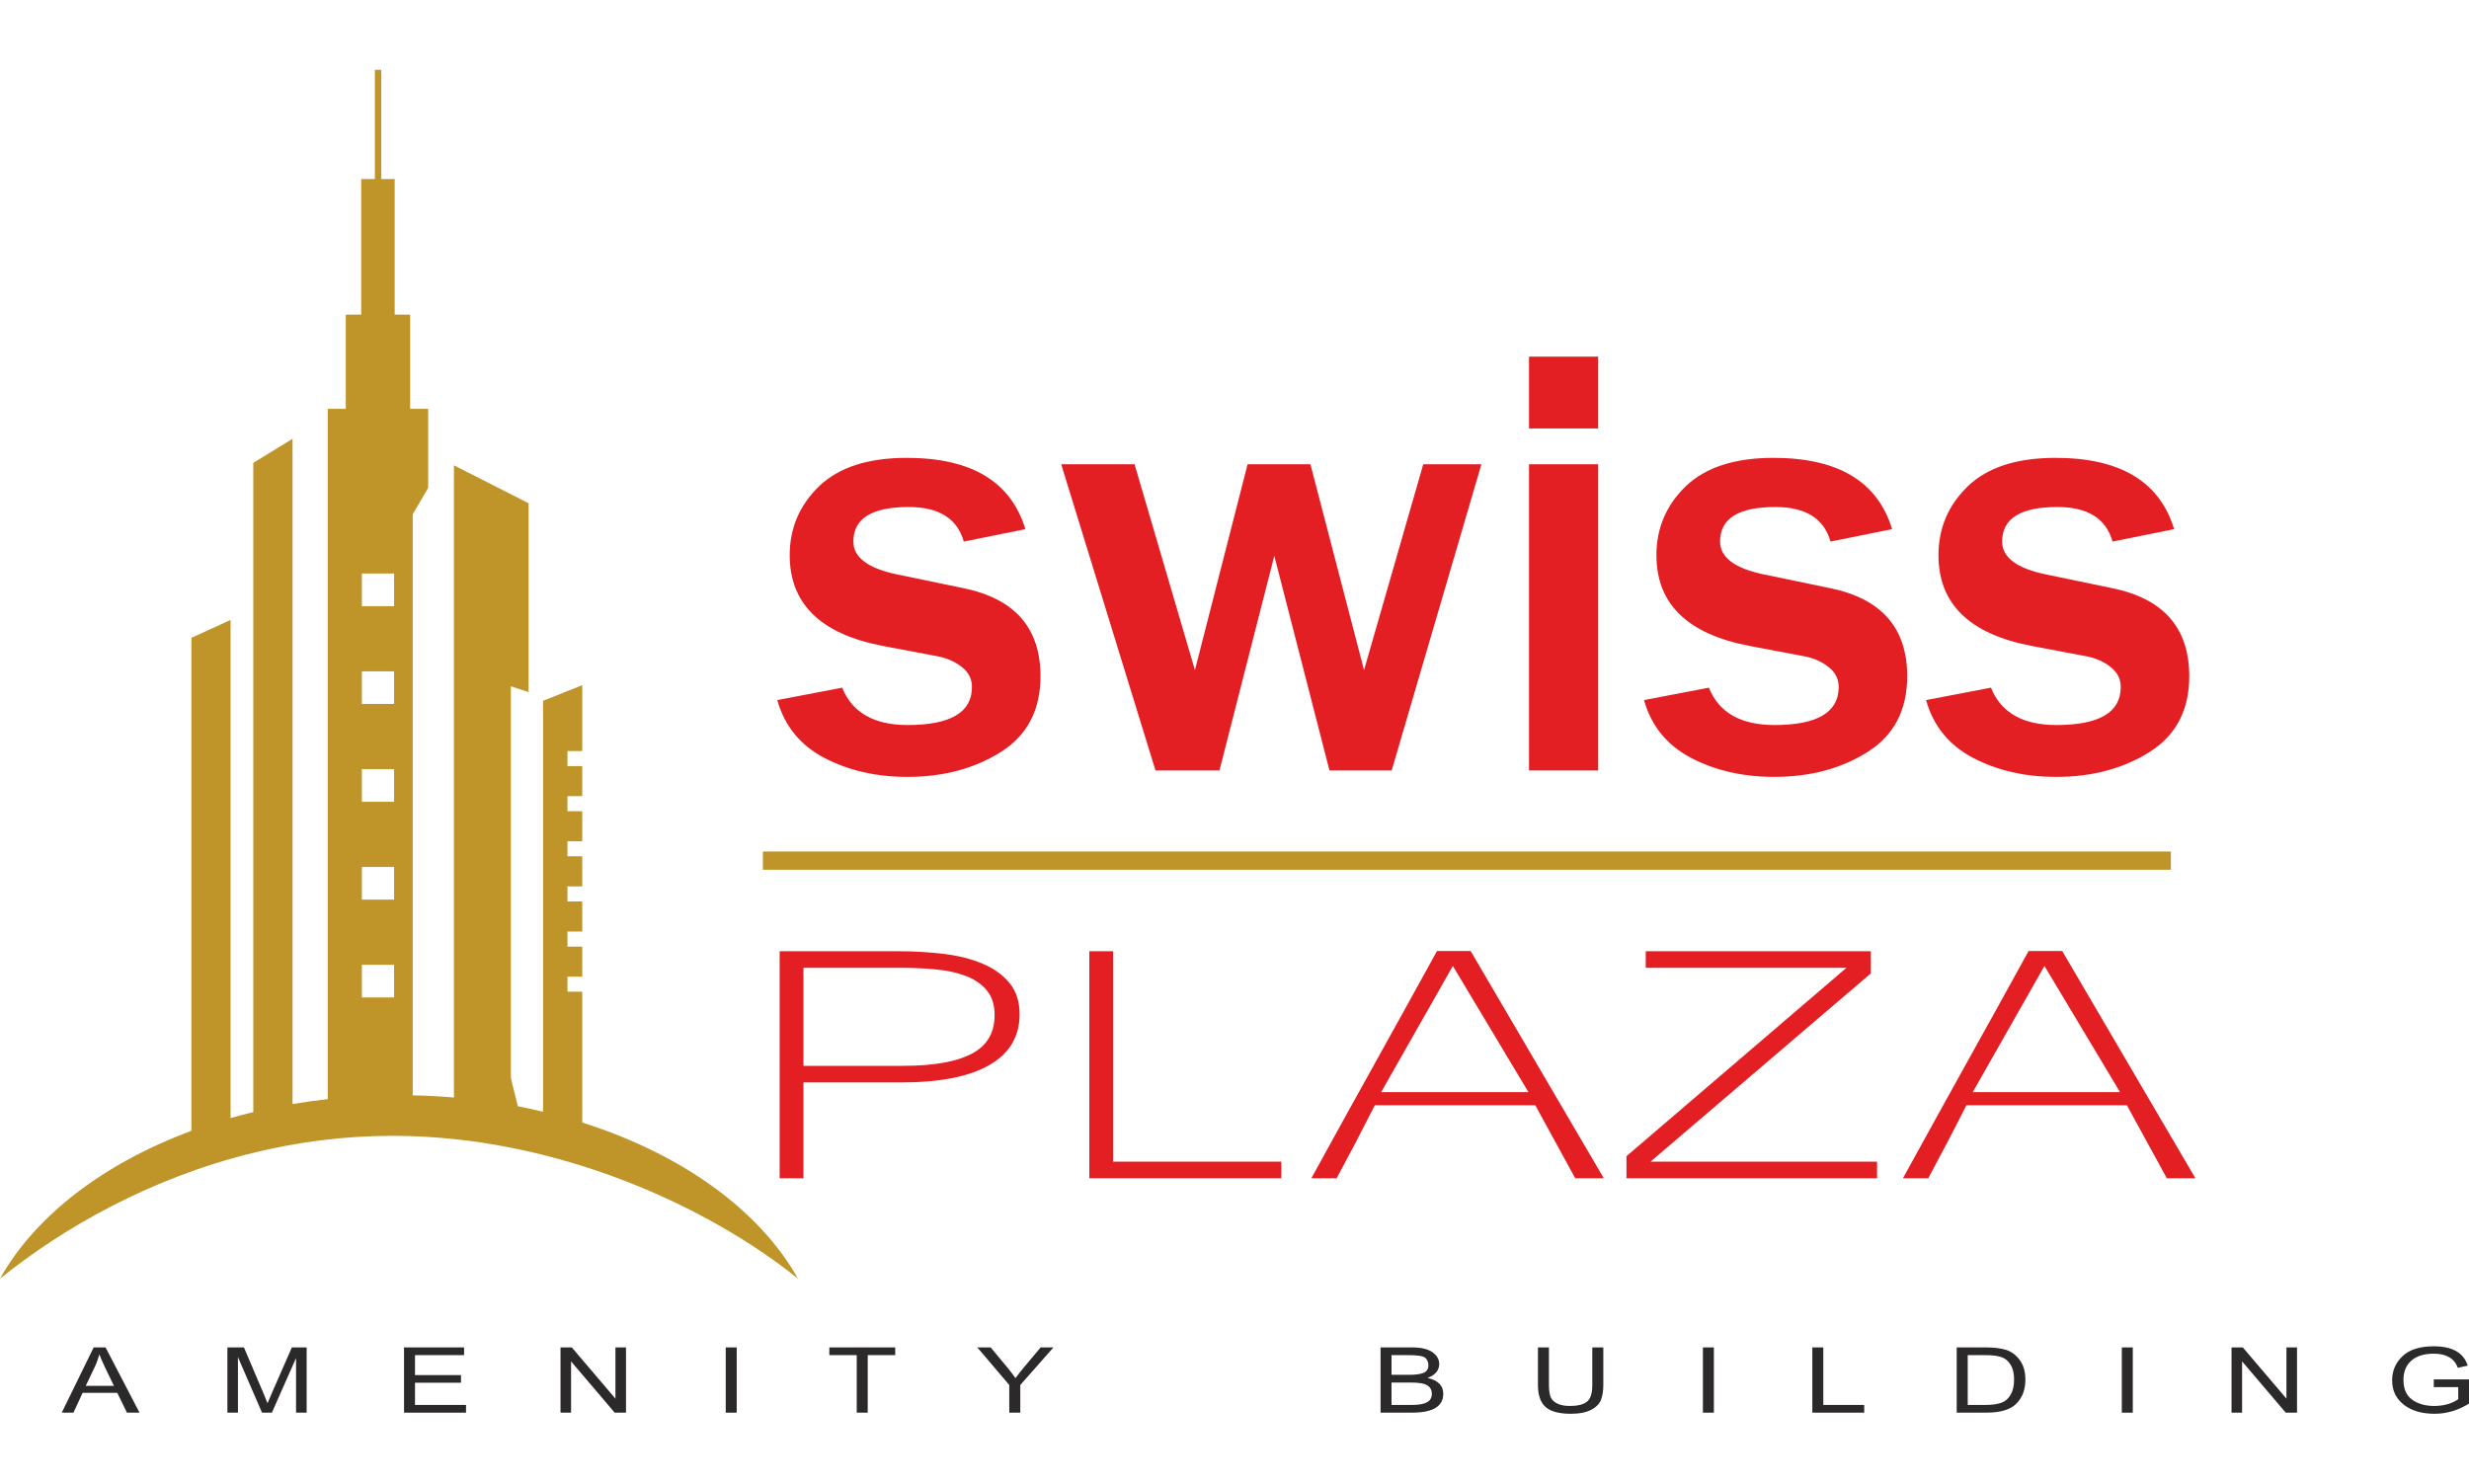 <?xml version="1.0" encoding="utf-8"?>
<!-- Generator: Adobe Illustrator 16.0.0, SVG Export Plug-In . SVG Version: 6.00 Build 0)  -->
<!DOCTYPE svg PUBLIC "-//W3C//DTD SVG 1.1//EN" "http://www.w3.org/Graphics/SVG/1.1/DTD/svg11.dtd">
<svg version="1.1" id="Layer_1" xmlns="http://www.w3.org/2000/svg" xmlns:xlink="http://www.w3.org/1999/xlink" x="0px" y="0px"
	 width="193px" height="116px" viewBox="0 0 193 116" enable-background="new 0 0 193 116" xml:space="preserve">
<g>
	<path fill-rule="evenodd" clip-rule="evenodd" fill="#BF9429" d="M28.286,44.844h2.52v2.55h-2.52V44.844z M28.286,52.491h2.52v2.55
		h-2.52V52.491z M28.286,60.139h2.52v2.551h-2.52V60.139z M28.286,67.787h2.52v2.551h-2.52V67.787z M28.286,75.436h2.52v2.549h-2.52
		V75.436z M28.236,14.001h1.068V5.459h0.5v8.542h1.048v10.6h1.21v7.364h1.408v6.186l-1.208,2.062v45.43
		c1.088,0.021,2.163,0.078,3.222,0.17V36.383l5.837,2.965v14.764l-1.385-0.451v30.639l0.545,2.199
		c0.666,0.129,1.321,0.27,1.969,0.424V54.795l3.065-1.224v5.152h-1.159V59.9h1.159v2.35h-1.159v1.176h1.159v2.352h-1.159v1.176
		h1.159v2.352h-1.159v1.178h1.159v2.352h-1.159v1.178h1.159v2.35h-1.159v1.176h1.159V87.77c7.758,2.453,13.855,6.838,16.862,12.207
		c-6.935-5.594-18.826-11.168-31.695-11.168c-3.792,0-7.406,0.482-10.803,1.309l-0.08,0.047v-0.029
		C11.705,92.117,4.875,96.043,0,99.977c2.756-4.924,8.111-9.02,14.962-11.557V49.868l3.063-1.396V87.42
		c0.583-0.166,1.175-0.322,1.775-0.467V36.188l3.067-1.878v52.015c0.903-0.154,1.821-0.283,2.752-0.387V31.965h1.41v-7.364h1.206
		V14.001z"/>
	<rect x="59.636" y="66.578" fill-rule="evenodd" clip-rule="evenodd" fill="#BF9429" width="110.062" height="1.426"/>
	<path fill="#E31F24" d="M60.76,54.739l5.073-0.971c0.777,1.942,2.484,2.921,5.121,2.921c3.35,0,5.024-0.995,5.024-2.969
		c0-0.631-0.259-1.149-0.785-1.562c-0.518-0.413-1.133-0.688-1.845-0.833L68.988,50.5c-4.838-0.93-7.257-3.292-7.257-7.087
		c0-2.12,0.769-3.916,2.298-5.397c1.537-1.472,3.819-2.217,6.853-2.217c5.057,0,8.147,1.861,9.272,5.575l-4.814,0.971
		c-0.51-1.804-1.942-2.702-4.313-2.702c-2.881,0-4.32,0.898-4.32,2.702c0,1.246,1.165,2.112,3.486,2.581l5.146,1.068
		c3.997,0.825,5.995,3.115,5.995,6.877c0,2.638-1.027,4.612-3.083,5.915c-2.055,1.303-4.498,1.958-7.322,1.958
		c-2.452,0-4.612-0.502-6.497-1.488C62.556,58.267,61.326,56.762,60.76,54.739"/>
	<polygon fill="#E31F24" points="115.8,36.301 108.786,60.24 103.924,60.24 99.611,43.461 95.323,60.24 90.323,60.24 82.953,36.301 
		88.688,36.301 93.406,52.393 97.523,36.301 102.435,36.301 106.626,52.393 111.254,36.301 	"/>
	<path fill="#E31F24" d="M124.927,60.24h-5.404V36.301h5.404V60.24z M124.927,33.501h-5.404v-5.615h5.404V33.501z"/>
	<path fill="#E31F24" d="M128.511,54.739l5.072-0.971c0.777,1.942,2.484,2.921,5.122,2.921c3.35,0,5.024-0.995,5.024-2.969
		c0-0.631-0.259-1.149-0.785-1.562c-0.518-0.413-1.133-0.688-1.845-0.833l-4.36-0.825c-4.838-0.93-7.258-3.292-7.258-7.087
		c0-2.12,0.769-3.916,2.298-5.397c1.537-1.472,3.818-2.217,6.853-2.217c5.058,0,8.147,1.861,9.272,5.575l-4.814,0.971
		c-0.51-1.804-1.941-2.702-4.313-2.702c-2.88,0-4.32,0.898-4.32,2.702c0,1.246,1.165,2.112,3.487,2.581l5.146,1.068
		c3.997,0.825,5.995,3.115,5.995,6.877c0,2.638-1.027,4.612-3.082,5.915c-2.056,1.303-4.498,1.958-7.322,1.958
		c-2.452,0-4.611-0.502-6.496-1.488C130.307,58.267,129.077,56.762,128.511,54.739"/>
	<path fill="#E31F24" d="M150.558,54.739l5.073-0.971c0.776,1.942,2.483,2.921,5.121,2.921c3.35,0,5.024-0.995,5.024-2.969
		c0-0.631-0.259-1.149-0.785-1.562c-0.518-0.413-1.133-0.688-1.845-0.833l-4.36-0.825c-4.839-0.93-7.257-3.292-7.257-7.087
		c0-2.12,0.768-3.916,2.297-5.397c1.537-1.472,3.819-2.217,6.853-2.217c5.057,0,8.147,1.861,9.272,5.575l-4.814,0.971
		c-0.509-1.804-1.941-2.702-4.313-2.702c-2.88,0-4.319,0.898-4.319,2.702c0,1.246,1.165,2.112,3.486,2.581l5.146,1.068
		c3.997,0.825,5.995,3.115,5.995,6.877c0,2.638-1.027,4.612-3.082,5.915c-2.055,1.303-4.499,1.958-7.322,1.958
		c-2.451,0-4.611-0.502-6.497-1.488C152.354,58.267,151.124,56.762,150.558,54.739"/>
	<path fill="#E31F24" d="M62.803,83.338h7.707c1.303,0,2.415-0.088,3.329-0.26c0.914-0.172,1.661-0.426,2.249-0.758
		c0.58-0.338,1.001-0.752,1.263-1.246c0.27-0.486,0.397-1.055,0.397-1.709c0-0.785-0.199-1.422-0.596-1.908
		c-0.39-0.486-0.929-0.863-1.605-1.129c-0.675-0.266-1.454-0.441-2.335-0.525c-0.882-0.088-1.819-0.133-2.796-0.133h-7.611V83.338z
		 M60.944,74.375h9.263c1.239,0,2.439,0.072,3.583,0.211c1.152,0.139,2.162,0.398,3.035,0.77c0.882,0.375,1.581,0.879,2.097,1.516
		c0.524,0.637,0.779,1.449,0.779,2.434c0,1.738-0.787,3.059-2.36,3.967c-1.573,0.908-3.876,1.361-6.903,1.361h-7.635v7.49h-1.858
		V74.375z"/>
	<polygon fill="#E31F24" points="100.158,92.123 85.151,92.123 85.151,74.375 87.01,74.375 87.01,90.828 100.158,90.828 	"/>
	<path fill="#E31F24" d="M119.479,85.396l-5.91-9.869l-5.608,9.869H119.479z M125.366,92.123h-2.232l-3.122-5.703h-12.545
		c-0.452,0.896-0.938,1.842-1.461,2.844c-0.533,1-1.033,1.953-1.519,2.859h-1.978c0.843-1.531,1.668-3.037,2.479-4.504
		c0.818-1.471,1.629-2.932,2.432-4.387c0.81-1.455,1.62-2.914,2.431-4.381c0.818-1.471,1.645-2.971,2.479-4.492h2.63L125.366,92.123
		z"/>
	<polygon fill="#E31F24" points="146.729,92.123 127.138,92.123 127.138,90.402 144.337,75.67 128.646,75.67 128.646,74.375 
		146.244,74.375 146.244,76.107 129.021,90.828 146.729,90.828 	"/>
	<path fill="#E31F24" d="M165.724,85.396l-5.911-9.869l-5.608,9.869H165.724z M171.611,92.123h-2.233l-3.121-5.703h-12.545
		c-0.453,0.896-0.938,1.842-1.462,2.844c-0.532,1-1.033,1.953-1.518,2.859h-1.979c0.843-1.531,1.669-3.037,2.479-4.504
		c0.818-1.471,1.629-2.932,2.431-4.387c0.811-1.455,1.621-2.914,2.431-4.381c0.819-1.471,1.645-2.971,2.479-4.492h2.629
		L171.611,92.123z"/>
	<path fill="#2B2929" d="M6.702,108.357h2.204l-0.681-1.412c-0.208-0.43-0.36-0.783-0.459-1.057
		c-0.085,0.334-0.203,0.66-0.351,0.975L6.702,108.357z M4.827,110.453l2.495-5.102H8.25l2.656,5.102H9.925l-0.757-1.547H6.455
		l-0.713,1.547H4.827z"/>
	<path fill="#2B2929" d="M17.775,110.453v-5.102h1.294l1.535,3.611l0.309,0.758c0.083-0.211,0.199-0.486,0.346-0.818l1.556-3.551
		h1.156v5.102h-0.829v-4.27l-1.888,4.27h-0.773l-1.881-4.342v4.342H17.775z"/>
	<polygon fill="#2B2929" points="31.583,110.453 31.583,105.352 36.277,105.352 36.277,105.955 32.441,105.955 32.441,107.516 
		36.035,107.516 36.035,108.113 32.441,108.113 32.441,109.85 36.429,109.85 36.429,110.453 	"/>
	<polygon fill="#2B2929" points="43.815,110.453 43.815,105.352 44.696,105.352 48.108,109.357 48.108,105.352 48.934,105.352 
		48.934,110.453 48.05,110.453 44.639,106.443 44.639,110.453 	"/>
	<rect x="56.73" y="105.352" fill="#2B2929" width="0.858" height="5.102"/>
	<polygon fill="#2B2929" points="66.97,110.453 66.97,105.955 64.828,105.955 64.828,105.352 69.978,105.352 69.978,105.955 
		67.829,105.955 67.829,110.453 	"/>
	<path fill="#2B2929" d="M78.895,110.453v-2.162l-2.501-2.939h1.043l1.283,1.537c0.224,0.273,0.443,0.561,0.658,0.863
		c0.201-0.273,0.438-0.574,0.711-0.9l1.258-1.5h0.999l-2.592,2.939v2.162H78.895z"/>
	<path fill="#2B2929" d="M108.775,109.85h1.615c0.515,0,0.9-0.068,1.156-0.207c0.255-0.137,0.381-0.361,0.381-0.668
		c0-0.277-0.112-0.494-0.341-0.648c-0.227-0.152-0.665-0.229-1.312-0.229h-1.5V109.85z M108.775,107.494h1.403
		c0.491,0,0.863-0.053,1.11-0.158s0.369-0.305,0.369-0.598c0-0.223-0.076-0.41-0.229-0.561c-0.154-0.148-0.607-0.223-1.357-0.223
		h-1.297V107.494z M107.917,110.453v-5.102h2.433c0.736,0,1.278,0.127,1.63,0.379c0.348,0.252,0.523,0.561,0.523,0.924
		c0,0.488-0.303,0.85-0.91,1.084c0.817,0.188,1.227,0.6,1.227,1.236c0,0.986-0.811,1.479-2.429,1.479H107.917z"/>
	<path fill="#2B2929" d="M124.472,105.352h0.858v2.947c0,0.422-0.056,0.799-0.171,1.125c-0.115,0.324-0.371,0.592-0.769,0.803
		c-0.399,0.209-0.932,0.314-1.6,0.314c-0.911,0-1.569-0.176-1.968-0.527c-0.399-0.352-0.601-0.922-0.601-1.715v-2.947h0.858v2.945
		c0,0.336,0.035,0.619,0.102,0.85c0.067,0.23,0.231,0.418,0.489,0.564c0.259,0.146,0.607,0.219,1.046,0.219
		c0.621,0,1.068-0.113,1.343-0.338s0.411-0.656,0.411-1.295V105.352z"/>
	<rect x="133.115" y="105.352" fill="#2B2929" width="0.858" height="5.102"/>
	<polygon fill="#2B2929" points="141.668,110.453 141.668,105.352 142.526,105.352 142.526,109.85 145.723,109.85 145.723,110.453 	
		"/>
	<path fill="#2B2929" d="M153.814,109.85h1.387c0.533,0,0.955-0.059,1.263-0.178c0.307-0.117,0.547-0.332,0.718-0.639
		c0.173-0.307,0.258-0.695,0.258-1.17c0-0.469-0.09-0.852-0.268-1.15c-0.178-0.297-0.418-0.498-0.72-0.602
		c-0.303-0.105-0.728-0.156-1.271-0.156h-1.366V109.85z M152.955,110.453v-5.102h2.239c0.66,0,1.198,0.064,1.615,0.193
		c0.418,0.129,0.773,0.393,1.071,0.791c0.295,0.398,0.443,0.912,0.443,1.539c0,0.773-0.233,1.398-0.702,1.871
		c-0.466,0.473-1.241,0.707-2.324,0.707H152.955z"/>
	<rect x="165.861" y="105.352" fill="#2B2929" width="0.858" height="5.102"/>
	<polygon fill="#2B2929" points="174.438,110.453 174.438,105.352 175.319,105.352 178.73,109.357 178.73,105.352 179.557,105.352 
		179.557,110.453 178.673,110.453 175.262,106.443 175.262,110.453 	"/>
	<path fill="#2B2929" d="M190.247,108.453v-0.6H193v1.891c-0.852,0.531-1.746,0.797-2.693,0.797c-0.999,0-1.802-0.238-2.407-0.711
		c-0.604-0.475-0.909-1.109-0.909-1.902c0-0.748,0.272-1.379,0.815-1.893c0.542-0.514,1.354-0.771,2.439-0.771
		c1.451,0,2.335,0.504,2.656,1.514l-0.773,0.168c-0.272-0.734-0.898-1.104-1.881-1.104c-0.753,0-1.337,0.18-1.749,0.541
		c-0.413,0.361-0.621,0.861-0.621,1.502c0,0.717,0.23,1.238,0.688,1.561c0.459,0.322,1.024,0.484,1.696,0.484
		c0.757,0,1.39-0.176,1.897-0.527v-0.949H190.247z"/>
</g>
</svg>
